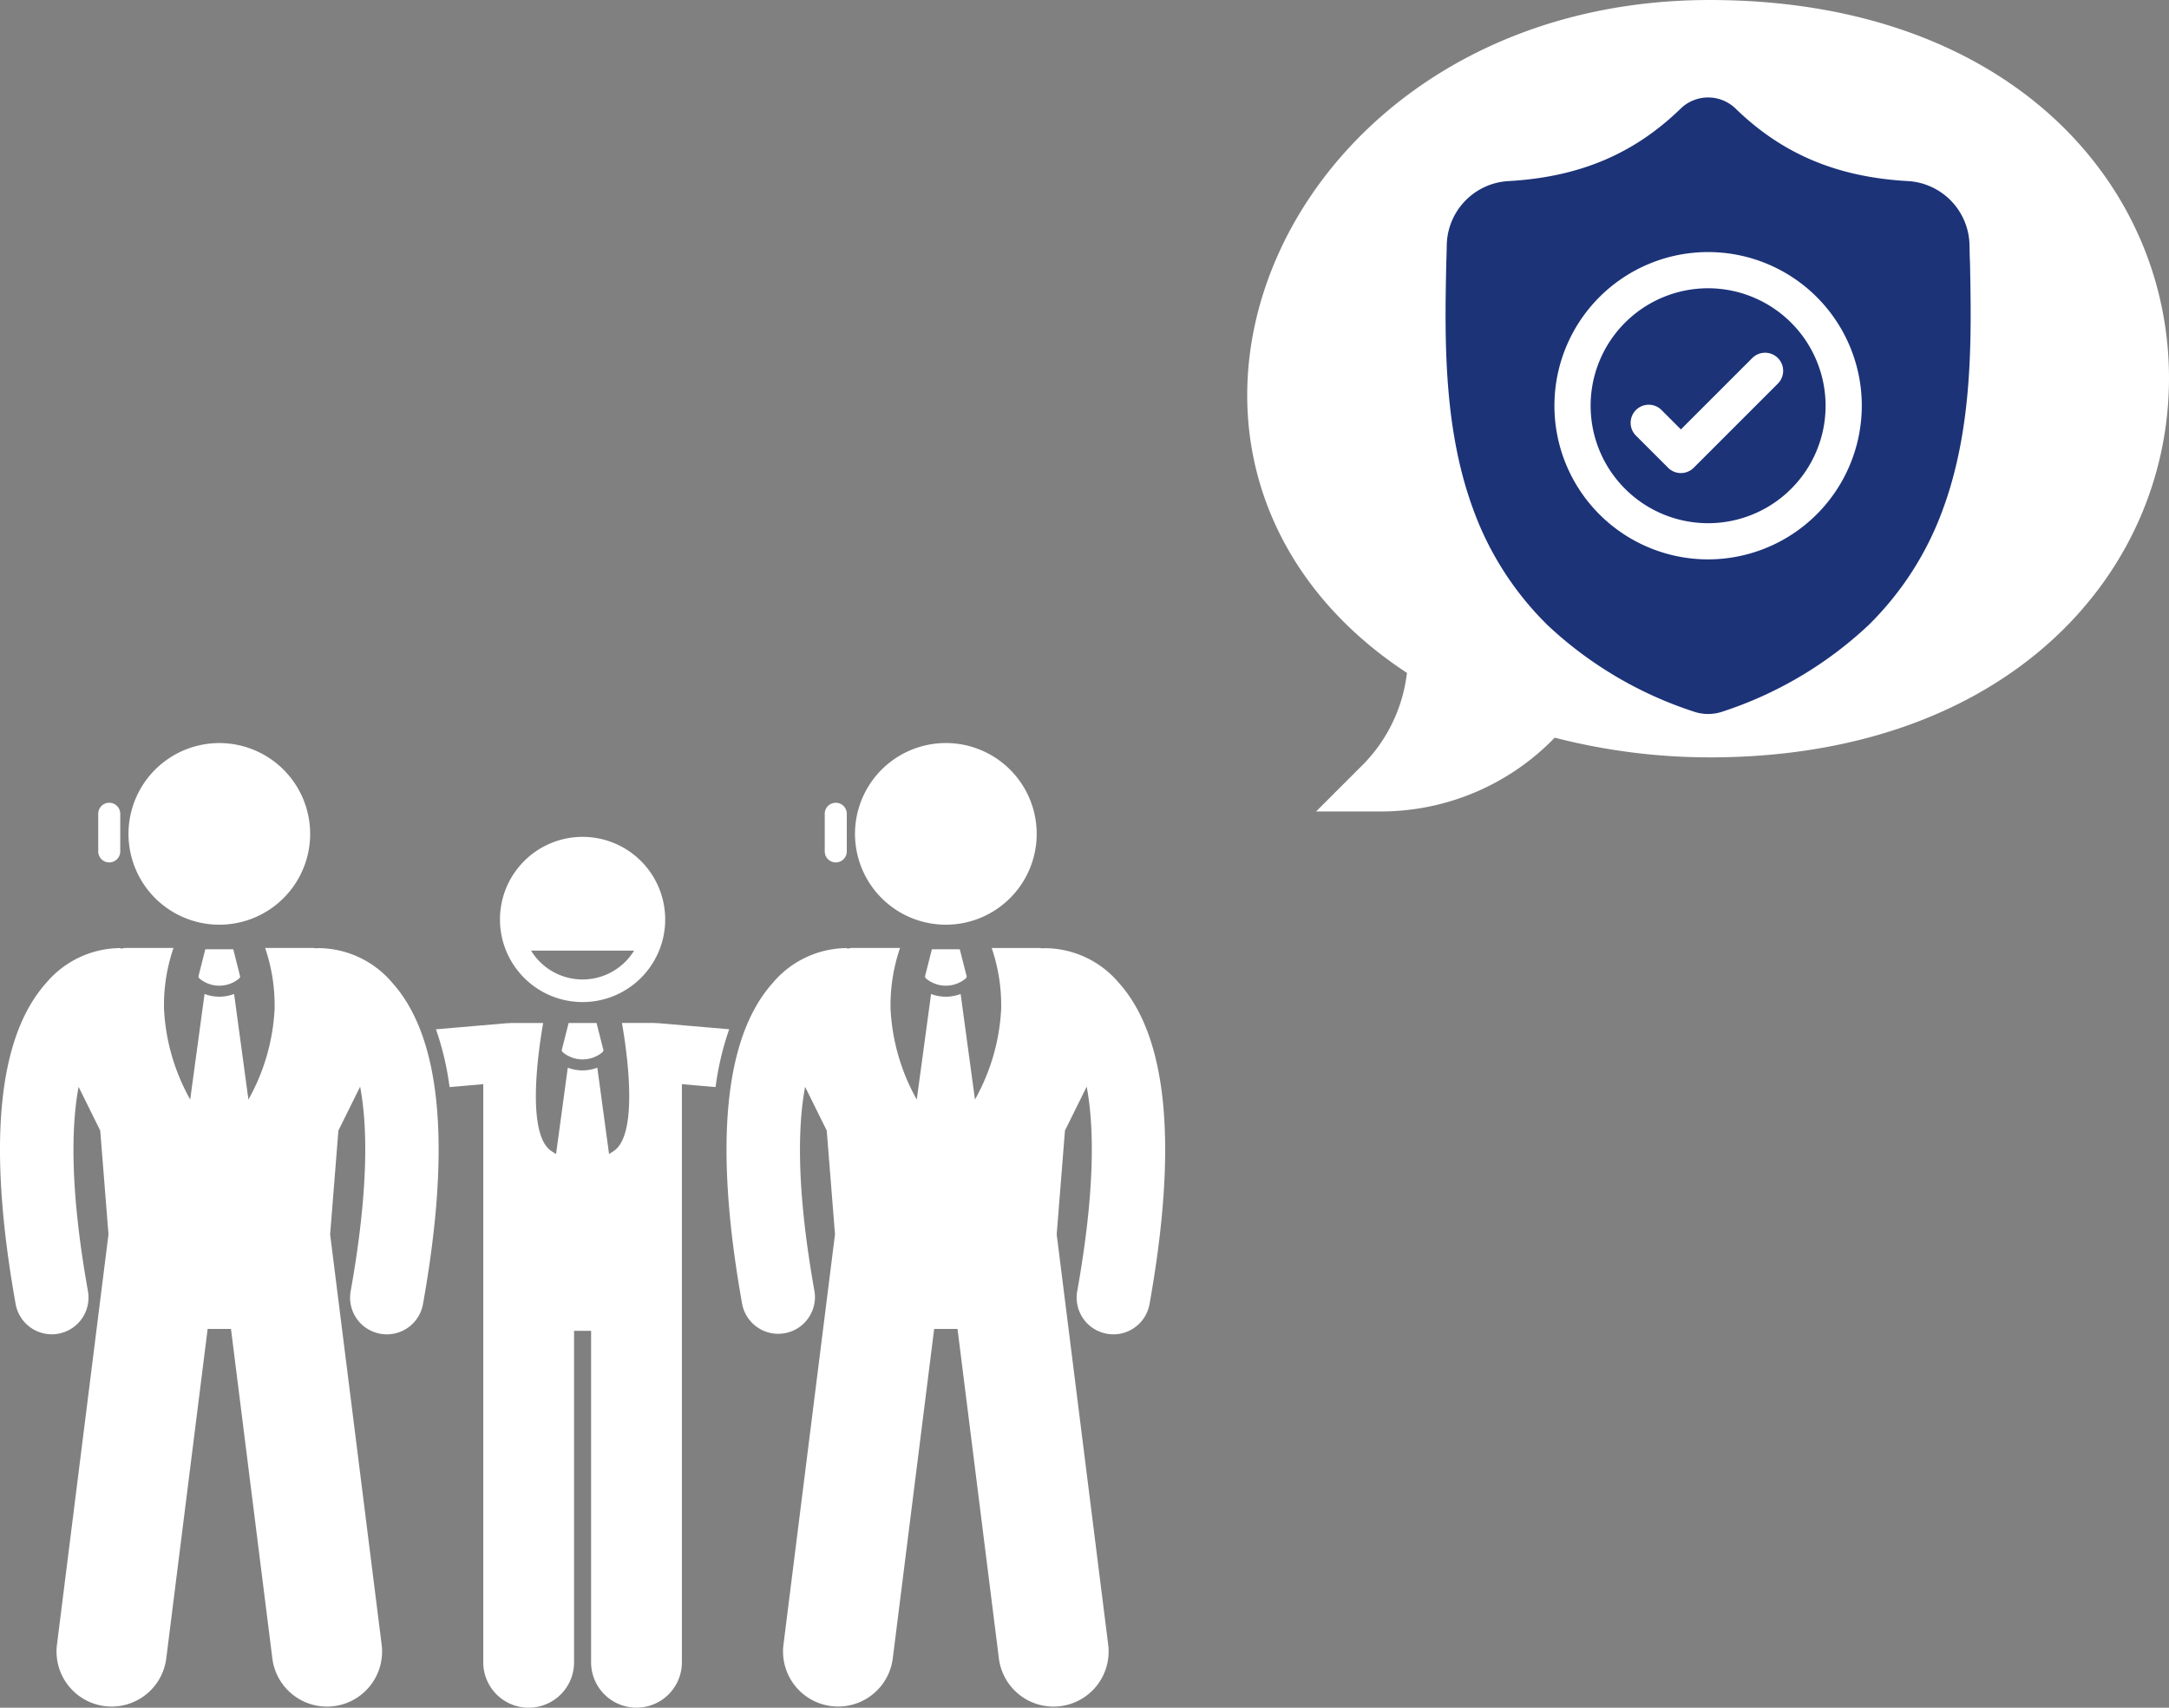 <svg id="Component_2_1" data-name="Component 2 – 1" xmlns="http://www.w3.org/2000/svg" width="244.158" height="192.266" viewBox="0 0 244.158 192.266">
  <rect x="0" y="0" width="244.158" height="192.266" fill="#808080" stroke="none"/>
  <g id="security" transform="translate(0 83.657)">
    <path id="Path_977" data-name="Path 977" d="M124.035,83.13v65.092a5.111,5.111,0,0,0,10.222,0V110.9h1.916v37.317a5.111,5.111,0,0,0,10.222,0V83.13l3.792.325a32.286,32.286,0,0,1,1.532-6.507l-7.936-.681c-.085-.007-.169-.008-.254-.009a3.194,3.194,0,0,0-.329-.017h-3.553c.556,3.169,1.933,12.571-.952,14.434l-.5.32-1.32-9.721a4.736,4.736,0,0,1-1.662.306h0a4.742,4.742,0,0,1-1.665-.305L132.23,91l-.5-.32c-2.885-1.863-1.508-11.265-.952-14.434H127.23c-.106,0-.211.006-.315.016s-.178,0-.269.01l-7.936.681a32.306,32.306,0,0,1,1.532,6.507Z" transform="translate(-69.636 -44.724)" fill="#fff"/>
    <path id="Path_978" data-name="Path 978" d="M145.438,44.147a9.3,9.3,0,1,0-9.3-9.3A9.3,9.3,0,0,0,145.438,44.147Zm5.8-5.795a6.8,6.8,0,0,1-11.6,0Z" transform="translate(-79.859 -14.984)" fill="#fff"/>
    <path id="Path_979" data-name="Path 979" d="M152.936,79.339l.121.19a3.492,3.492,0,0,0,4.473,0l.119-.189-.785-3.1h-3.142Z" transform="translate(-89.713 -44.722)" fill="#fff"/>
    <path id="Path_980" data-name="Path 980" d="M5.826,99.308A4.138,4.138,0,0,0,9.9,94.446c-2.052-11.479-1.874-18.614-1.053-23l2.435,4.921.93,11.688-5.8,46.191a6.2,6.2,0,1,0,12.305,1.544L23.374,98.7H26l4.657,37.095a6.2,6.2,0,0,0,6.145,5.429,6.306,6.306,0,0,0,.78-.049,6.2,6.2,0,0,0,5.38-6.925l-5.8-46.19.93-11.689,2.446-4.943c.832,4.4.989,11.541-1.064,23.019a4.133,4.133,0,0,0,3.342,4.8,4.176,4.176,0,0,0,.732.065A4.135,4.135,0,0,0,47.615,95.9c3.194-17.861,2.039-30.021-3.432-36.142a10.975,10.975,0,0,0-8.4-3.93c-.077,0-.151.017-.227.026a1.812,1.812,0,0,0-.358-.045H29.844a19.88,19.88,0,0,1,1.066,6.9,23.165,23.165,0,0,1-2.946,10.166L26.352,60.991a4.736,4.736,0,0,1-1.662.306h0a4.741,4.741,0,0,1-1.665-.305L21.41,72.874a23.164,23.164,0,0,1-2.946-10.165,19.869,19.869,0,0,1,1.067-6.9H14.18a2.122,2.122,0,0,0-.591.1l.006-.086a10.992,10.992,0,0,0-8.4,3.93C-.278,65.88-1.433,78.04,1.761,95.9a4.135,4.135,0,0,0,4.065,3.407Z" transform="translate(0 -32.739)" fill="#fff"/>
    <path id="Path_981" data-name="Path 981" d="M57.946,56.164H54.8l-.785,3.1.121.19a3.492,3.492,0,0,0,4.473,0l.119-.189Z" transform="translate(-31.688 -32.946)" fill="#fff"/>
    <path id="Path_982" data-name="Path 982" d="M48.45,19.925a10.224,10.224,0,1,0-3.241.527A10.228,10.228,0,0,0,48.45,19.925Z" transform="translate(-20.521)" fill="#fff"/>
    <path id="Path_983" data-name="Path 983" d="M26.746,17.5v4.237a1.24,1.24,0,1,0,2.48,0V17.5a1.24,1.24,0,1,0-2.48,0Z" transform="translate(-15.689 -9.536)" fill="#fff"/>
    <path id="Path_984" data-name="Path 984" d="M199.594,95.9a4.134,4.134,0,0,0,8.138-1.456c-2.052-11.479-1.874-18.614-1.053-23l2.435,4.921.93,11.688-5.8,46.191a6.2,6.2,0,1,0,12.305,1.544L221.208,98.7h2.627l4.657,37.095a6.2,6.2,0,0,0,6.145,5.429,6.309,6.309,0,0,0,.78-.049,6.2,6.2,0,0,0,5.38-6.925L235,88.059l.93-11.689,2.446-4.943c.832,4.4.989,11.541-1.064,23.019a4.133,4.133,0,0,0,3.342,4.8,4.176,4.176,0,0,0,.732.065,4.135,4.135,0,0,0,4.064-3.407c3.194-17.861,2.039-30.021-3.432-36.142a10.975,10.975,0,0,0-8.4-3.93c-.077,0-.151.017-.227.026a1.812,1.812,0,0,0-.358-.045h-5.351a19.88,19.88,0,0,1,1.066,6.9A23.165,23.165,0,0,1,225.8,72.875l-1.613-11.883a4.736,4.736,0,0,1-1.662.306h0a4.741,4.741,0,0,1-1.665-.305l-1.612,11.883A23.164,23.164,0,0,1,216.3,62.709a19.869,19.869,0,0,1,1.067-6.9h-5.351a2.121,2.121,0,0,0-.591.1l.006-.086a10.992,10.992,0,0,0-8.4,3.93C197.555,65.88,196.4,78.04,199.594,95.9Z" transform="translate(-116.051 -32.739)" fill="#fff"/>
    <path id="Path_985" data-name="Path 985" d="M255.779,56.164h-3.142l-.785,3.1.121.19a3.492,3.492,0,0,0,4.473,0l.119-.189Z" transform="translate(-147.738 -32.946)" fill="#fff"/>
    <path id="Path_986" data-name="Path 986" d="M246.284,19.925a10.226,10.226,0,1,0-3.241.527A10.228,10.228,0,0,0,246.284,19.925Z" transform="translate(-136.572)" fill="#fff"/>
    <path id="Path_987" data-name="Path 987" d="M224.58,17.5v4.237a1.24,1.24,0,0,0,2.48,0V17.5a1.24,1.24,0,0,0-2.48,0Z" transform="translate(-131.74 -9.536)" fill="#fff"/>
  </g>
  <g id="Speech_Bubble_48_" transform="translate(140.396 -30.548)">
    <g id="Group_141" data-name="Group 141" transform="translate(0 30.548)">
      <path id="Path_997" data-name="Path 997" d="M15.107,121.907H7.755l5.2-5.2a17.592,17.592,0,0,0,5.024-10.4C5.974,98.427,0,87.014,0,75.05c0-22.072,20.286-44.5,52.057-44.5,33.658,0,51.705,20.64,51.705,42.569,0,22.073-18.238,42.7-51.705,42.7A70.132,70.132,0,0,1,34.615,113.6a27.246,27.246,0,0,1-19.508,8.309Z" transform="translate(0 -30.548)" fill="#fff"/>
    </g>
  </g>
  <g id="surface1" transform="translate(162.723 10.974)">
    <path id="Path_998" data-name="Path 998" d="M133.667,158.457a13.225,13.225,0,1,0,13.225,13.225A13.24,13.24,0,0,0,133.667,158.457Zm7.852,10.735-9.475,9.475a2.036,2.036,0,0,1-2.88,0l-3.621-3.621a2.036,2.036,0,0,1,2.88-2.88l2.181,2.181,8.035-8.035a2.036,2.036,0,1,1,2.88,2.88Zm0,0" transform="translate(-104.113 -136.976)" fill="#1c3378"/>
    <path id="Path_999" data-name="Path 999" d="M59.04,18.832l0-.054c-.03-.667-.05-1.372-.062-2.157a7.357,7.357,0,0,0-6.927-7.207c-7.981-.445-14.154-3.048-19.43-8.189l-.045-.043a4.442,4.442,0,0,0-6.037,0l-.045.043c-5.275,5.142-11.449,7.744-19.43,8.19A7.356,7.356,0,0,0,.135,16.622C.124,17.4.1,18.107.073,18.778l0,.126C-.086,27.042-.278,37.17,3.11,46.363A34.954,34.954,0,0,0,11.5,59.425a43.868,43.868,0,0,0,16.41,9.707,5.075,5.075,0,0,0,.673.183,4.969,4.969,0,0,0,1.953,0,5.079,5.079,0,0,0,.675-.184A43.9,43.9,0,0,0,47.6,59.419a35.005,35.005,0,0,0,8.386-13.065C59.387,37.133,59.194,26.986,59.04,18.832ZM29.554,52.005a17.3,17.3,0,1,1,17.3-17.3A17.318,17.318,0,0,1,29.554,52.005Zm0,0" fill="#1c3378"/>
  </g>
</svg>
